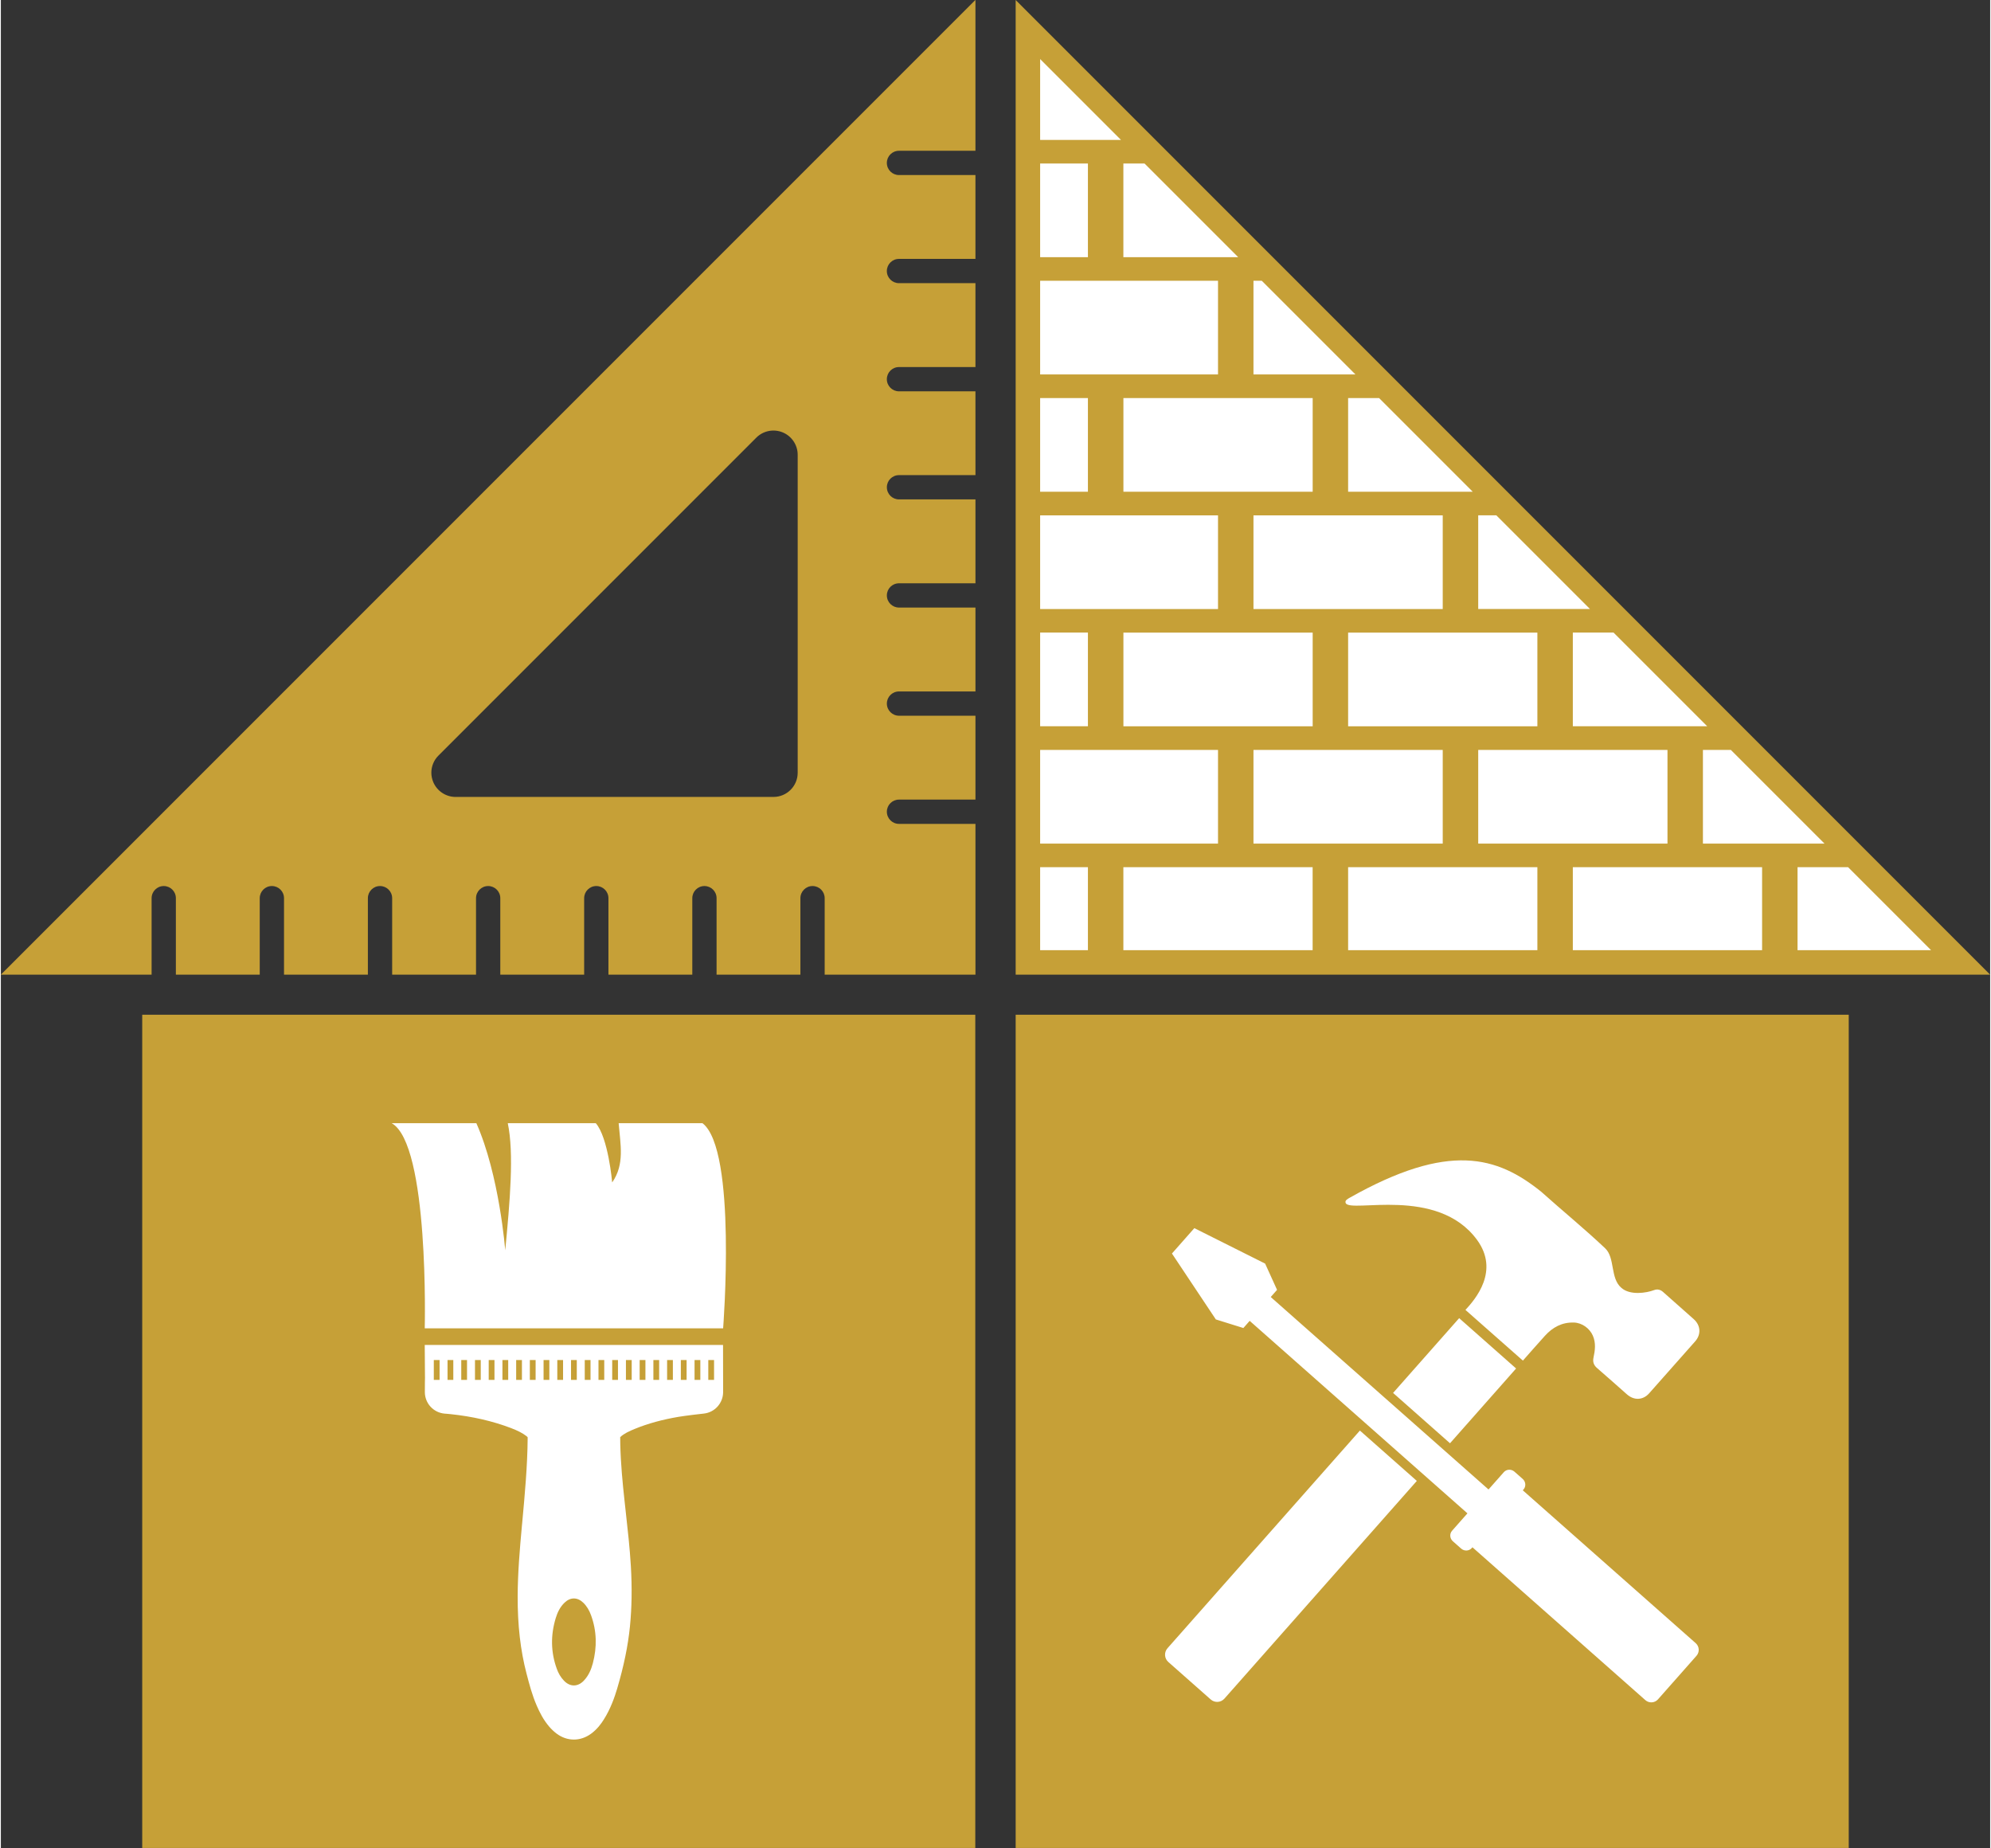 <?xml version="1.0" encoding="UTF-8" standalone="no"?><svg xmlns="http://www.w3.org/2000/svg" xmlns:xlink="http://www.w3.org/1999/xlink" fill="#000000" height="464" preserveAspectRatio="xMidYMid meet" version="1" viewBox="0.0 0.0 500.0 464.4" width="500" zoomAndPan="magnify"><rect x="0.0" y="0.0" width="500.0" height="464.4" fill="#333333" stroke="none"/><g><g id="change1_1"><path d="M244.93,0L0,244.93h37.89v-19.22c0-1.68,1.37-3.05,3.05-3.05c1.68,0,3.05,1.36,3.05,3.05v19.22h21.08v-19.22 c0-1.68,1.36-3.05,3.05-3.05c1.68,0,3.05,1.36,3.05,3.05v19.22h21.08v-19.22c0-1.68,1.36-3.05,3.05-3.05 c1.68,0,3.05,1.36,3.05,3.05v19.22h21.08v-19.22c0-1.68,1.37-3.05,3.05-3.05c1.68,0,3.05,1.36,3.05,3.05v19.22h21.08v-19.22 c0-1.68,1.36-3.05,3.05-3.05c1.68,0,3.05,1.36,3.05,3.05v19.22h21.08v-19.22c0-1.68,1.36-3.05,3.05-3.05 c1.68,0,3.05,1.36,3.05,3.05v19.22h21.07v-19.22c0-1.68,1.37-3.05,3.05-3.05c1.69,0,3.05,1.36,3.05,3.05v19.22h37.9v-37.89h-19.22 c-1.68,0-3.05-1.37-3.05-3.05c0-1.69,1.36-3.05,3.05-3.05h19.22v-21.08h-19.22c-1.68,0-3.05-1.37-3.05-3.05 c0-1.68,1.36-3.05,3.05-3.05h19.22v-21.08h-19.22c-1.68,0-3.05-1.36-3.05-3.05c0-1.68,1.36-3.05,3.05-3.05h19.22v-21.08h-19.22 c-1.68,0-3.05-1.36-3.05-3.05c0-1.68,1.36-3.05,3.05-3.05h19.22V98.34h-19.22c-1.68,0-3.05-1.36-3.05-3.05 c0-1.68,1.36-3.05,3.05-3.05h19.22V71.16h-19.22c-1.68,0-3.05-1.36-3.05-3.05c0-1.68,1.36-3.05,3.05-3.05h19.22V43.99h-19.22 c-1.68,0-3.05-1.36-3.05-3.05c0-1.68,1.36-3.05,3.05-3.05h19.22V0z M196.52,108.66c2.27,0.94,3.76,3.17,3.76,5.63v79.89 c0,3.37-2.73,6.09-6.09,6.09H114.3c-2.46,0-4.69-1.49-5.63-3.76c-0.31-0.75-0.47-1.55-0.47-2.33c0-1.58,0.62-3.15,1.79-4.31 l79.89-79.89C191.62,108.24,194.24,107.72,196.52,108.66z" fill="#c6a037"/></g><g id="change1_2"><path d="M500 244.93L496.54 241.47 472.99 217.92 467.07 212 443.52 188.45 438.77 183.7 437.58 182.51 414.04 158.97 414.04 158.97 408.11 153.04 408.11 153.04 384.57 129.5 384.57 129.5 378.64 123.57 378.64 123.57 355.1 100.03 355.1 100.03 349.17 94.1 349.17 94.1 325.63 70.56 325.63 70.56 319.7 64.63 319.7 64.63 296.16 41.09 296.16 41.09 290.23 35.16 290.23 35.16 266.69 11.62 266.69 11.62 260.76 5.69 260.75 5.69 255.07 0 255.07 5.69 255.07 5.69 255.07 41.09 255.07 41.09 255.07 64.63 255.07 64.63 255.07 100.03 255.07 100.03 255.07 123.57 255.07 123.57 255.07 158.97 255.07 158.97 255.07 182.51 255.07 182.51 255.07 217.92 255.07 217.92 255.07 241.47 255.07 241.47 255.07 244.93 500 244.93z" fill="#c6a037"/></g><g id="change1_3"><path d="M255.07 255H464.46V464.39H255.07z" fill="#c6a037"/></g><g id="change1_4"><path d="M35.53 255H244.92V464.39H35.53z" fill="#c6a037"/></g><g id="change2_1"><path d="M255.07,5.69L255.07,5.69l0-5.69l5.69,5.69h0L255.07,0V5.69z M290.23,35.16L290.23,35.16l-23.54-23.54h0 L290.23,35.16z M261.22,14.84v20.32h20.32L261.22,14.84z M255.07,41.09L255.07,41.09l0,23.54h0V41.09z M273.23,41.09h-12.01v23.54 h12.01V41.09z M282.14,64.63h28.86l-23.54-23.54h-5.32V64.63z M319.7,64.63L319.7,64.63l-23.54-23.54h0L319.7,64.63z M305.93,70.56 h-44.71V94.1h44.71V70.56z M349.17,94.1L349.17,94.1l-23.54-23.54h0L349.17,94.1z M314.84,94.1h25.63l-23.54-23.54h-2.09V94.1z M273.23,100.03h-12.01v23.54h12.01V100.03z M255.07,100.03L255.07,100.03l0,23.54h0V100.03z M329.72,100.03h-47.57v23.54h47.57 V100.03z M378.64,123.57L378.64,123.57l-23.54-23.54h0L378.64,123.57z M338.63,123.57h31.32l-23.54-23.54h-7.78V123.57z M305.93,129.51h-44.71v23.54h44.71V129.51z M314.84,153.05h47.57v-23.54h-47.57V153.05z M408.11,153.04L408.11,153.04 l-23.54-23.54h0L408.11,153.04z M371.33,153.04h28.09l-23.54-23.54h-4.55V153.04z M273.23,158.97h-12.01v23.54h12.01V158.97z M255.07,158.97L255.07,158.97l0,23.54h0V158.97z M329.72,158.98h-47.57v23.54h47.57V158.98z M338.63,182.52h47.57v-23.54h-47.57 V182.52z M437.58,182.51L437.58,182.51l-23.54-23.54h0L437.58,182.51z M395.11,158.97v23.54h33.78l-23.54-23.54H395.11z M305.93,188.45h-44.71v23.54h44.71V188.45z M314.84,211.99h47.57v-23.54h-47.57V211.99z M371.33,211.99h47.57v-23.54h-47.57 V211.99z M427.81,212h30.56l-23.55-23.55h-7.01V212z M261.22,217.92v20.86h12.01v-20.86H261.22z M255.07,217.92L255.07,217.92 l0,23.55h0V217.92z M282.14,217.92v20.86h47.57v-20.86H282.14z M338.63,217.92v20.86h47.57v-20.86H338.63z M395.11,217.92v20.86 h47.57v-20.86H395.11z M464.29,217.92h-12.7v20.86h33.56L464.29,217.92z" fill="#ffffff"/></g><g id="change2_2"><path d="M106.54,337.98c0,0,0.05,7.21,0.06,8.05l0.01,0c-0.02,0.43-0.02,0.89-0.03,1.36c0,0.81-0.01,1.79-0.01,2.46 c0.01,2.81,2.16,5.14,4.95,5.39l0.5,0.04c0.32,0.03,0.65,0.05,0.99,0.09c5.59,0.59,10.58,1.74,15.24,3.51 c1.68,0.64,2.89,1.27,3.83,1.99c0.13,0.1,0.24,0.2,0.32,0.29c0.01,0.06,0,0.14,0.01,0.25c-0.05,7-0.72,14.19-1.36,21.14l-0.09,0.93 c-0.54,5.92-1.04,11.72-1.06,17.67c-0.03,7.23,0.7,13.58,2.22,19.4l0.03,0.11c0.68,2.61,1.38,5.3,2.56,8.01 c0.71,1.63,1.64,3.51,3.14,5.26c0.53,0.62,1.14,1.19,1.79,1.69c1.34,1.02,2.86,1.53,4.38,1.53c1.48,0,2.96-0.48,4.29-1.44 c1.59-1.15,2.6-2.58,3.21-3.55c1.79-2.81,2.78-5.79,3.38-7.79c1.68-5.67,2.73-10.78,3.22-15.64c0.47-4.77,0.55-9.73,0.23-15.17 c-0.27-4.56-0.78-9.1-1.27-13.49c-0.1-0.94-0.21-1.89-0.31-2.83c-0.5-4.55-0.97-9.44-1.08-14.31c-0.01-0.63-0.03-1.21-0.02-1.77 l0.01-0.02c0.91-0.87,2.3-1.51,3.68-2.07c3.28-1.34,6.88-2.33,11.02-3.03c0.86-0.14,2.21-0.32,3.46-0.48 c1.25-0.15,2.4-0.28,2.85-0.33c2.76-0.3,4.84-2.63,4.85-5.4l-0.02-11.85L106.54,337.98z M110.27,346.77h-1.45v-4.99h1.45V346.77z M113.72,346.77h-1.45v-4.99h1.45V346.77z M117.17,346.77h-1.45v-4.99h1.45V346.77z M120.62,346.77h-1.45v-4.99h1.45V346.77z M124.07,346.77h-1.45v-4.99h1.45V346.77z M127.52,346.77h-1.45v-4.99h1.45V346.77z M130.97,346.77h-1.45v-4.99h1.45V346.77z M134.41,346.77h-1.45v-4.99h1.45V346.77z M146.76,341.78h1.45v4.99h-1.45V341.78z M143.31,341.78h1.45v4.99h-1.45V341.78z M139.86,341.78h1.45v4.99h-1.45V341.78z M137.86,346.77h-1.45v-4.99h1.45V346.77z M148.8,417.96c-0.43,1.62-1.09,3.14-2.27,4.38 c-1.51,1.6-3.46,1.61-4.98,0.03c-0.84-0.87-1.42-1.89-1.82-3.01c-1.53-4.22-1.56-8.47-0.26-12.75c0.44-1.45,1.1-2.8,2.23-3.88 c1.45-1.39,3.22-1.38,4.67,0.01c0.93,0.89,1.54,1.98,1.97,3.16C149.79,409.87,149.86,413.9,148.8,417.96z M151.66,346.77h-1.45 v-4.99h1.45V346.77z M155.11,346.77h-1.45v-4.99h1.45V346.77z M158.56,346.77h-1.45v-4.99h1.45V346.77z M162.01,346.77h-1.45v-4.99 h1.45V346.77z M165.46,346.77h-1.45v-4.99h1.45V346.77z M168.91,346.77h-1.45v-4.99h1.45V346.77z M172.36,346.77h-1.45v-4.99h1.45 V346.77z M175.81,346.77h-1.45v-4.99h1.45V346.77z M179.26,346.77h-1.45v-4.99h1.45V346.77z M181.54,333.81h-75 c0,0,1.17-46.29-8.32-51.56h21.29c5.81,13.07,7.26,31.95,7.26,31.95c1.19-12.33,2.24-24.4,0.64-31.95h22.12 c3.15,3.63,4.12,14.89,4.12,14.89c3.19-4.55,2.07-9.48,1.63-14.89h21.06C185.07,288.88,181.54,333.81,181.54,333.81z" fill="#ffffff"/></g><g id="change2_3"><path d="M395.35,332.35c-2.98-0.08-5.32,1.2-7.25,3.33c-1.86,2.06-3.7,4.15-5.54,6.24l-14.44-12.74 c2.5-2.7,8.61-9.8,2.92-17.59c-9.99-13.65-31.83-6.66-33.02-9.26c-0.28-0.67,0.49-1.03,0.97-1.32 c24.99-14.11,37.11-10.43,48.17-1.53c5.33,4.78,10.88,9.3,16.08,14.22c2.53,2.39,1.22,7.56,4.09,9.95 c2.16,1.91,6.25,1.29,8.21,0.55c0.8-0.3,1.56-0.14,2.24,0.46c2.57,2.3,5.18,4.57,7.75,6.87c1.73,1.56,1.85,3.84,0.33,5.55 c-3.85,4.35-7.7,8.7-11.55,13.04c-1.55,1.76-3.8,1.86-5.59,0.29c-2.49-2.2-4.98-4.42-7.5-6.6c-0.86-0.74-1.15-1.56-0.91-2.67 c0.39-1.81,0.63-3.63-0.16-5.47C399.35,333.81,397.41,332.4,395.35,332.35z M293.23,414.2c-0.9,1.02-0.8,2.56,0.21,3.46l10.65,9.41 c1.01,0.9,2.56,0.8,3.46-0.22l48.35-54.7l-14.31-12.65L293.23,414.2z M366.54,331.25l-16.61,18.79l14.31,12.65l16.61-18.79 L366.54,331.25z M319.18,325.94l1.59-1.8l-3-6.6l-17.79-8.91l-5.63,6.38l11.03,16.56l6.92,2.16l1.59-1.8l56.82,50.22l5.3-6 L319.18,325.94z M377.76,369.96l-2.75,3.11l-1.29,1.46l-4.92,5.57l-4.04,4.57c-0.68,0.77-0.59,1.96,0.21,2.66l2.06,1.82 c0.79,0.7,1.99,0.65,2.67-0.12l0.18-0.2l43.46,38.41c0.93,0.82,2.35,0.74,3.18-0.2l9.67-10.94c0.82-0.93,0.74-2.35-0.2-3.18 l-43.46-38.41l0.18-0.2c0.68-0.77,0.59-1.96-0.21-2.66l-2.06-1.82C379.64,369.13,378.44,369.19,377.76,369.96z" fill="#ffffff"/></g></g></svg>